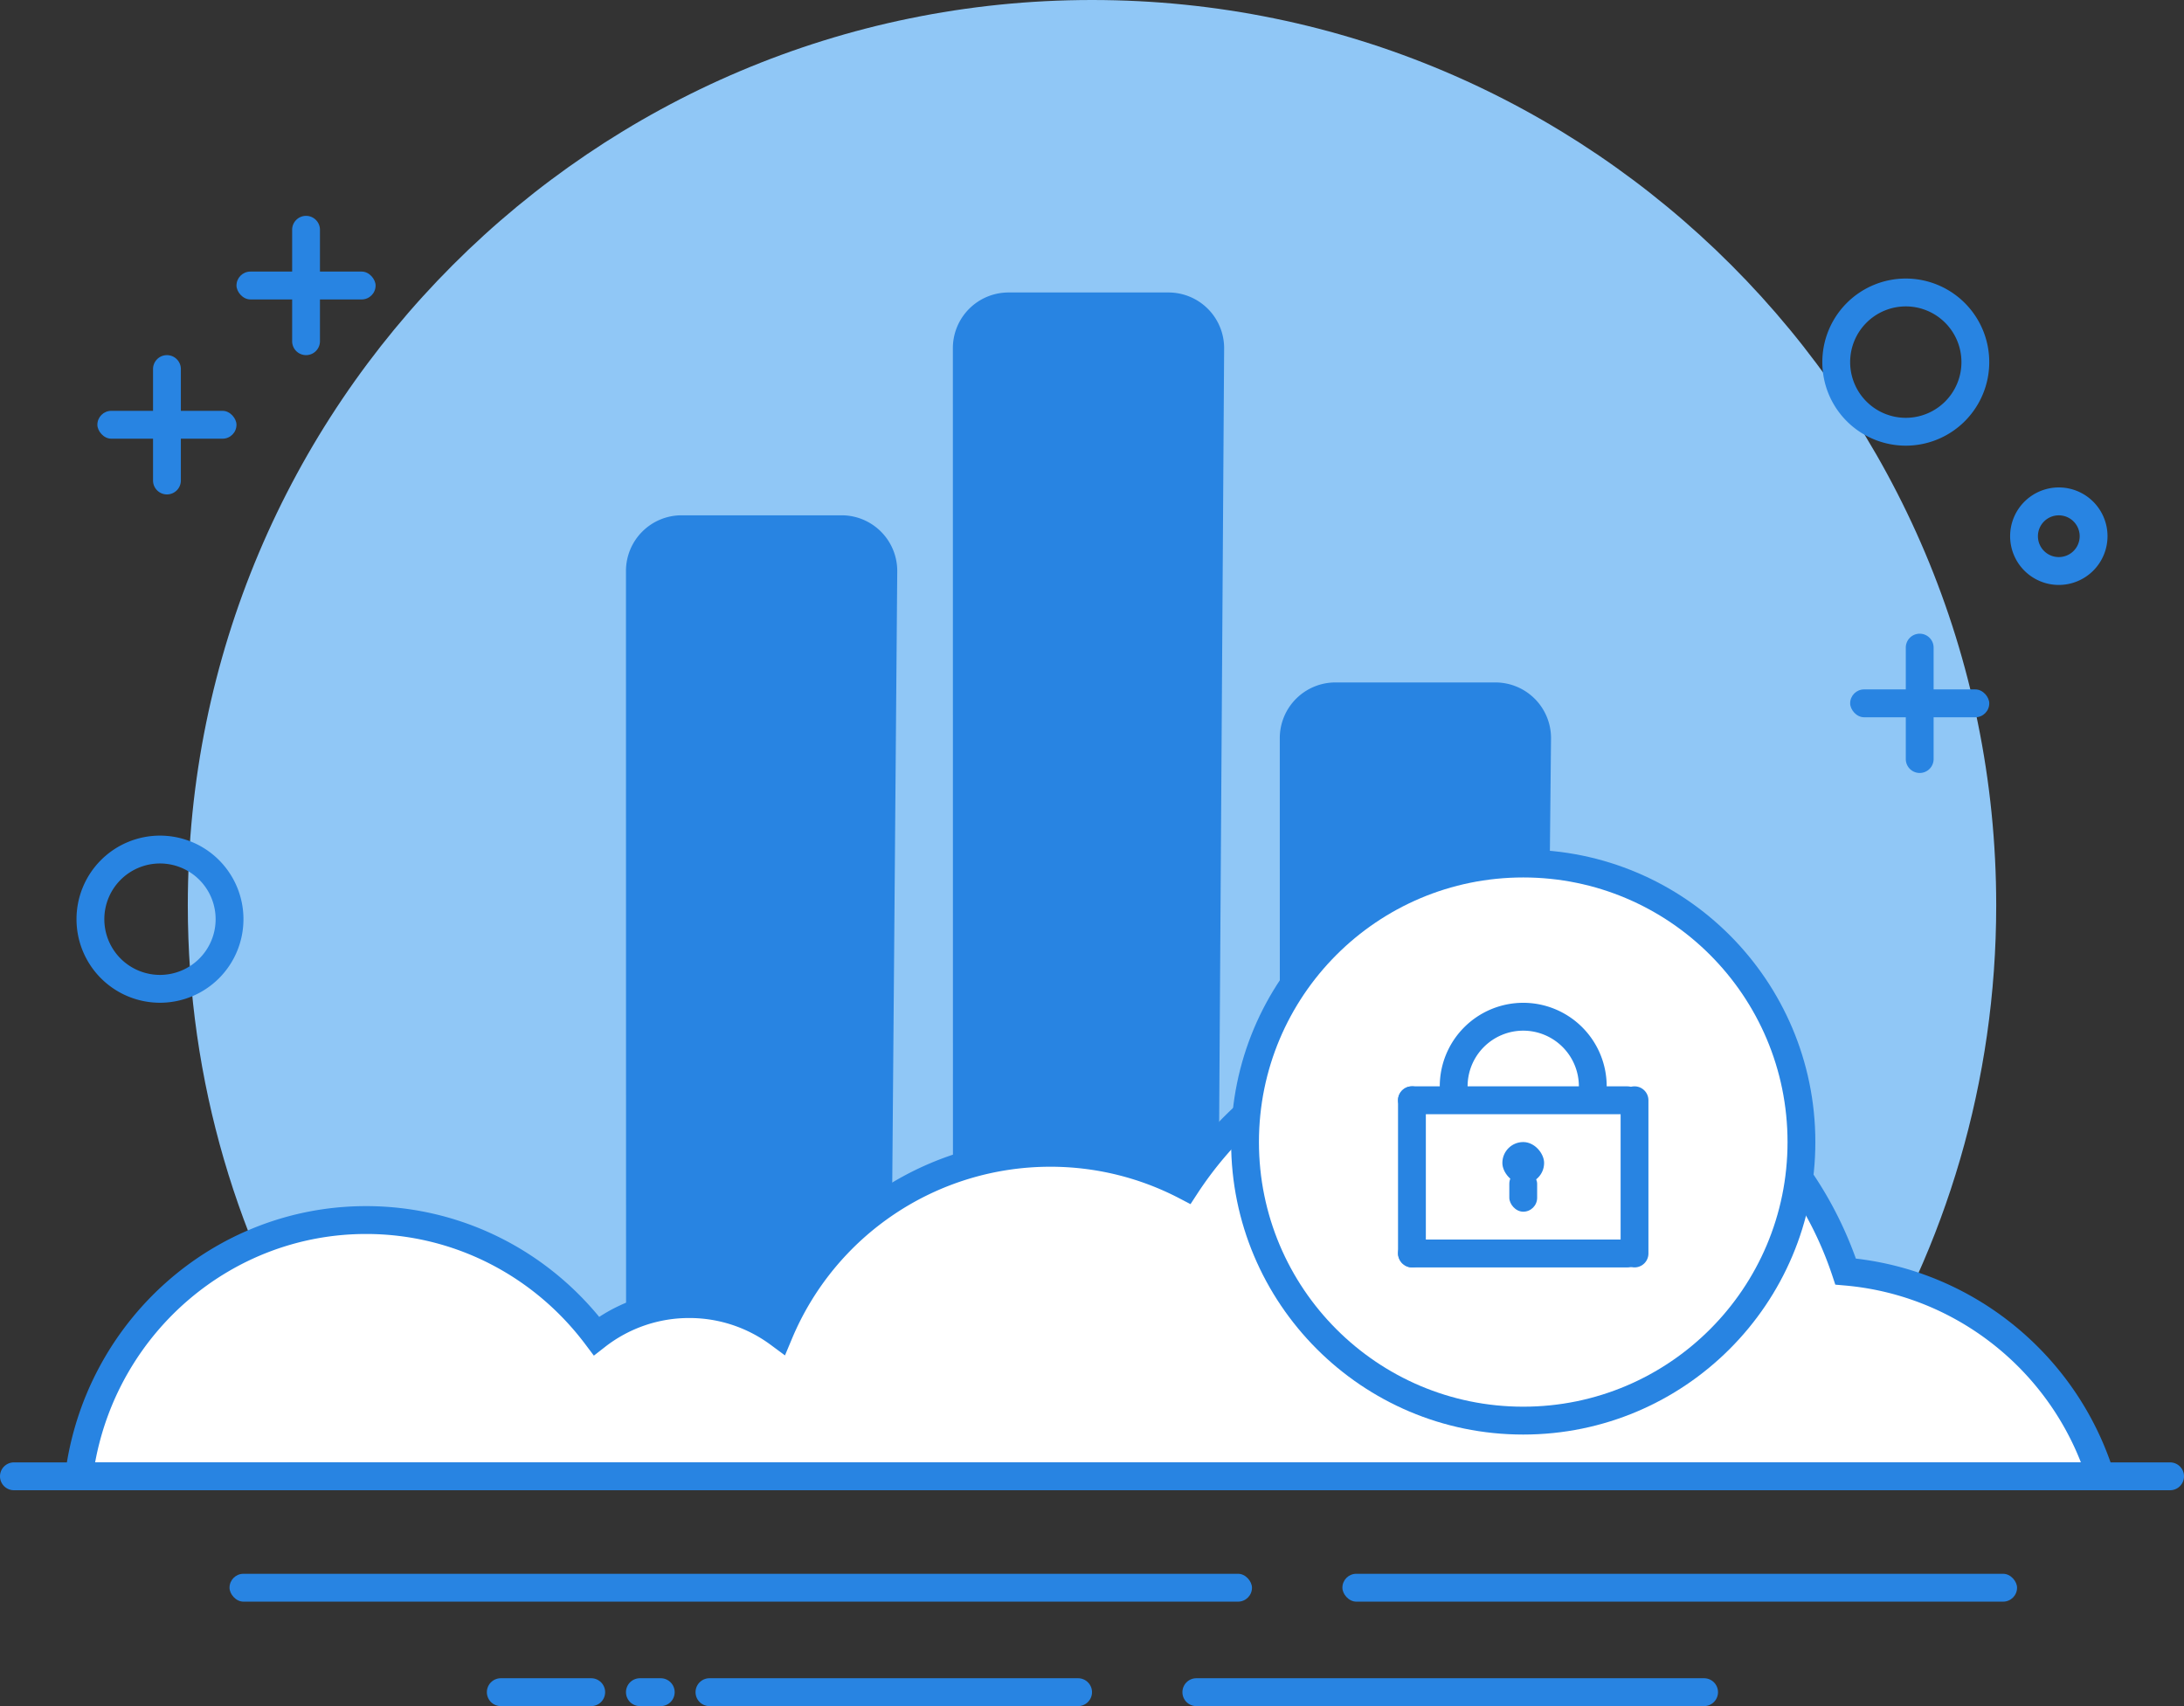 <svg xmlns="http://www.w3.org/2000/svg" fill="none" viewBox="0 0 128 100"><rect x="0" y="0" width="128" height="100" fill="#333333" stroke="none"/><path fill="#90C7F6" fill-rule="evenodd" d="M108.931 81.209c5.109-8.159 8.063-17.808 8.063-28.148C116.994 23.756 93.268 0 64.001 0 34.733 0 11.007 23.756 11.007 53.061c0 10.34 2.954 19.99 8.063 28.148h89.861Z" clip-rule="evenodd"/><path fill="#2884E2" fill-rule="evenodd" d="M106.803 21.224a4.895 4.895 0 0 0 4.891 4.898 4.895 4.895 0 0 0 4.892-4.898 4.895 4.895 0 0 0-4.892-4.898 4.895 4.895 0 0 0-4.891 4.898Zm8.153 0a3.263 3.263 0 0 1-3.261 3.266 3.263 3.263 0 0 1-3.261-3.266 3.263 3.263 0 0 1 3.261-3.265 3.263 3.263 0 0 1 3.261 3.265Zm2.854 10.203a2.855 2.855 0 0 0 2.853 2.858 2.856 2.856 0 0 0 2.854-2.857 2.856 2.856 0 0 0-2.854-2.858 2.855 2.855 0 0 0-2.853 2.857Zm4.076 0a1.223 1.223 0 1 1-2.447.003 1.223 1.223 0 0 1 2.447-.002ZM4.484 53.877a4.895 4.895 0 0 0 4.892 4.897 4.895 4.895 0 0 0 4.892-4.898 4.895 4.895 0 0 0-4.892-4.898 4.895 4.895 0 0 0-4.892 4.898Zm8.153 0a3.263 3.263 0 0 1-3.26 3.265 3.263 3.263 0 0 1-3.262-3.265 3.263 3.263 0 0 1 3.261-3.266 3.263 3.263 0 0 1 3.261 3.266Z" clip-rule="evenodd"/><rect width="8.153" height="1.633" x="5.707" y="24.08" fill="#2884E2" rx=".816"/><path fill="#2884E2" fill-rule="evenodd" d="M9.784 20.816c.45 0 .816.365.816.816v6.532a.815.815 0 1 1-1.631 0v-6.532c0-.45.365-.816.815-.816Z" clip-rule="evenodd"/><rect width="8.153" height="1.633" x="13.86" y="15.918" fill="#2884E2" rx=".816"/><path fill="#2884E2" fill-rule="evenodd" d="M17.937 12.652c.45 0 .815.365.815.816V20a.815.815 0 0 1-1.63 0v-6.532c0-.45.364-.816.815-.816Z" clip-rule="evenodd"/><rect width="8.153" height="1.633" x="108.434" y="40.408" fill="#2884E2" rx=".816"/><path fill="#2884E2" fill-rule="evenodd" d="M112.51 37.143c.45 0 .815.365.815.815v6.533a.815.815 0 1 1-1.63 0v-6.533c0-.45.365-.815.815-.815Z" clip-rule="evenodd"/><path fill="#2884E2" d="M39.949 30.203h9.375a3.263 3.263 0 0 1 3.262 3.265l-.403 49.378c-.013 1.696-1.321 2.364-3.01 2.495l-8.974.51a3.262 3.262 0 0 1-3.502-3.005c-.006-.084-.01-49.378-.01-49.378a3.263 3.263 0 0 1 3.262-3.265ZM78.267 40h9.376a3.263 3.263 0 0 1 3.26 3.265l-.402 39.582c-.013 1.696-1.321 2.364-3.01 2.495l-8.973.51a3.263 3.263 0 0 1-3.502-3.005c-.007-.084-.01-39.582-.01-39.582A3.263 3.263 0 0 1 78.267 40ZM59.108 17.143h9.376a3.263 3.263 0 0 1 3.26 3.265l-.402 62.438c-.013 1.697-1.321 2.365-3.01 2.495l-8.973.51a3.263 3.263 0 0 1-3.503-3.005c-.006-.083-.01-62.438-.01-62.438a3.263 3.263 0 0 1 3.262-3.265Z"/><path fill="#2884E2" d="m123.886 86.286.333 1.06H3.699l.117-.918c1.132-8.951 8.667-15.734 17.64-15.734 5.355 0 10.314 2.419 13.663 6.494a9.62 9.62 0 0 1 5.277-1.568c1.754 0 3.439.47 4.91 1.339a18.033 18.033 0 0 1 16.243-10.205c2.688 0 5.294.59 7.67 1.71a22.424 22.424 0 0 1 18.402-9.591c9.571 0 17.982 6.049 21.148 14.897 7.065.817 12.994 5.75 15.117 12.516Z"/><path fill="#fff" fill-rule="evenodd" d="M121.957 85.714c-2.25-5.75-7.601-9.834-13.858-10.37l-.535-.047-.169-.51c-2.804-8.458-10.73-14.281-19.774-14.281-7.117 0-13.62 3.6-17.444 9.453l-.404.619-.655-.342a16.31 16.31 0 0 0-7.57-1.85 16.405 16.405 0 0 0-15.14 10.098l-.402.96-.836-.618a7.992 7.992 0 0 0-4.774-1.573 7.993 7.993 0 0 0-4.937 1.695l-.654.51-.498-.663c-3.04-4.047-7.748-6.468-12.85-6.468-7.837 0-14.472 5.705-15.882 13.387h116.382Z" clip-rule="evenodd"/><path fill="#2884E2" fill-rule="evenodd" d="M0 86.531c0-.45.365-.816.816-.816h126.368a.816.816 0 1 1 0 1.632H.816A.816.816 0 0 1 0 86.531Z" clip-rule="evenodd"/><rect width="39.541" height="1.633" x="78.675" y="92.244" fill="#2884E2" rx=".816"/><rect width="59.924" height="1.633" x="13.452" y="92.244" fill="#2884E2" rx=".816"/><rect width="4.28" height="1.633" x="16.306" y="85.715" fill="#2884E2" rx=".816"/><path fill="#2884E2" fill-rule="evenodd" d="M69.3 99.183c0-.45.365-.816.816-.816h29.756a.816.816 0 1 1 0 1.633H70.116a.816.816 0 0 1-.816-.817Zm-28.535 0c0-.45.365-.816.816-.816h21.603a.816.816 0 0 1 0 1.633H41.581a.816.816 0 0 1-.816-.817Zm-12.23 0c0-.45.366-.816.817-.816h5.297a.816.816 0 0 1 0 1.633h-5.297a.816.816 0 0 1-.817-.817Zm8.153 0c0-.45.365-.816.816-.816h1.22a.816.816 0 0 1 0 1.633h-1.22a.816.816 0 0 1-.816-.817Z" clip-rule="evenodd"/><path fill="#2884E2" d="M89.273 84.083c-9.455 0-17.12-7.675-17.12-17.143s7.665-17.143 17.12-17.143c9.456 0 17.121 7.675 17.121 17.143s-7.665 17.143-17.12 17.143Z"/><path fill="#fff" fill-rule="evenodd" d="M89.274 82.45c8.555 0 15.49-6.944 15.49-15.51 0-8.566-6.935-15.51-15.49-15.51s-15.49 6.944-15.49 15.51c0 8.566 6.934 15.51 15.49 15.51Z" clip-rule="evenodd"/><path fill="#2884E2" fill-rule="evenodd" d="M82.751 63.674c.45 0 .815.365.815.815v8.982a.815.815 0 1 1-1.63 0v-8.982c0-.45.365-.815.815-.815Zm13.045 0c.45 0 .815.365.815.815v8.982a.815.815 0 1 1-1.63 0v-8.982c0-.45.365-.815.815-.815Z" clip-rule="evenodd"/><rect width="14.268" height="1.633" x="81.936" y="72.654" fill="#2884E2" rx=".816"/><rect width="14.268" height="1.633" x="81.936" y="63.674" fill="#2884E2" rx=".816"/><rect width="2.446" height="2.449" x="88.051" y="66.939" fill="#2884E2" rx="1.223"/><rect width="1.631" height="2.449" x="88.458" y="68.572" fill="#2884E2" rx=".815"/><path fill="#2884E2" fill-rule="evenodd" d="M89.274 58.777a4.895 4.895 0 0 0-4.892 4.898c0 1.32 2.33 1.32 4.717 1.319h.356c2.384 0 4.71 0 4.71-1.319a4.895 4.895 0 0 0-4.891-4.898Zm0 1.633a3.263 3.263 0 0 1 3.261 3.266c0 .689-.953.606-2.13.504a19.108 19.108 0 0 0-1.293-.082 14.06 14.06 0 0 0-1.334.059c-1.003.077-1.765.135-1.765-.481a3.263 3.263 0 0 1 3.26-3.266Z" clip-rule="evenodd"/></svg>